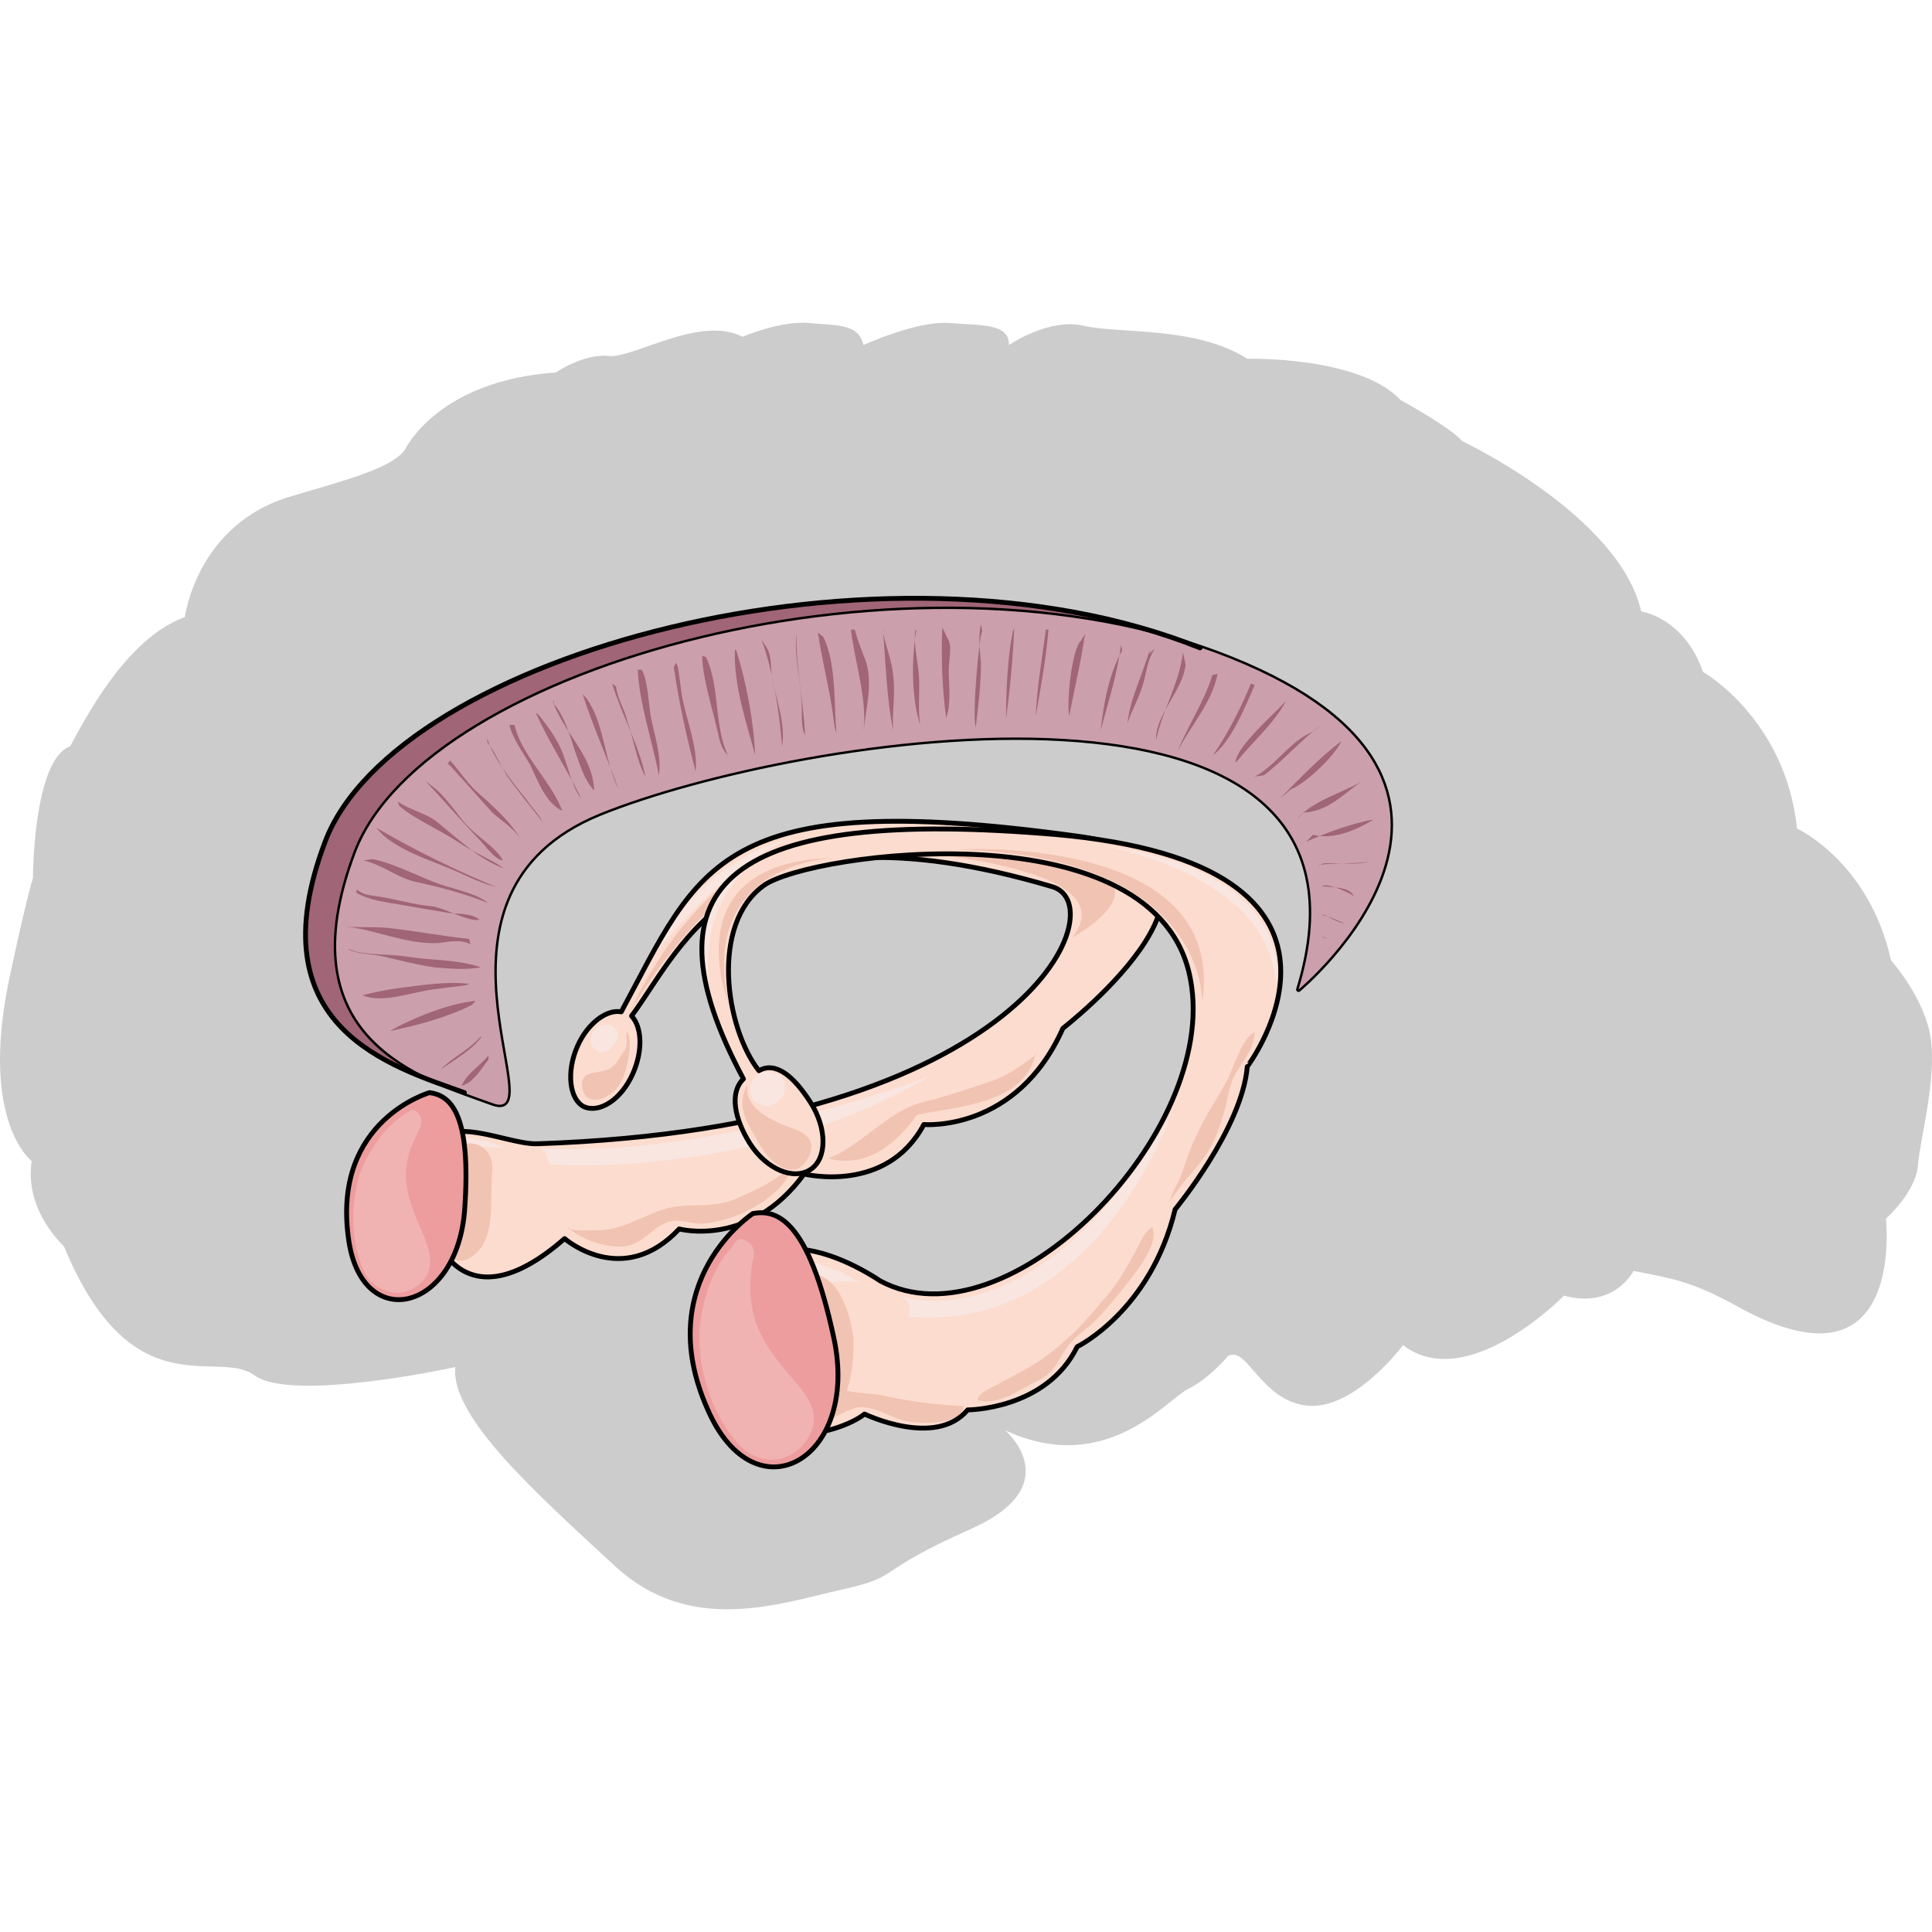 <?xml version="1.0" encoding="utf-8"?>
<!-- Created by: Science Figures, www.sciencefigures.org, Generator: Science Figures Editor -->
<!DOCTYPE svg PUBLIC "-//W3C//DTD SVG 1.1//EN" "http://www.w3.org/Graphics/SVG/1.1/DTD/svg11.dtd">
<svg version="1.1" id="Layer_1" xmlns="http://www.w3.org/2000/svg" xmlns:xlink="http://www.w3.org/1999/xlink" 
	 width="800px" height="800px" viewBox="0 0 281.853 187.695" enable-background="new 0 0 281.853 187.695"
	 xml:space="preserve">
<g>
	<path id="changecolor" fill="#CCCCCC" d="M66.425,152.362c0,0-23.857,5.211-29.304,1.201c-5.448-4.008-17.846,5.211-27.802-18.838
		c0,0-5.823-5.211-4.696-12.428c0,0-7.514-5.611-3.381-26.053C3.871,83.819,4.81,81.013,4.81,81.013s0-17.236,5.448-19.24
		c3.381-6.414,9.017-16.033,16.719-18.839c0,0,1.69-13.628,15.591-17.637c7.326-2.204,14.652-4.008,16.531-6.814
		c0,0,4.696-10.021,21.978-11.223c0,0,4.133-2.806,7.703-2.405c3.569,0.401,13.337-6.012,19.536-2.806c0,0,5.636-2.405,9.768-2.004
		c3.945,0.401,7.138,0,7.89,3.207c0,0,7.89-3.607,12.586-3.207c4.696,0.401,8.641,0,8.641,3.207c0,0,5.823-4.008,10.896-2.806
		c5.072,1.202,16.343,0,23.857,4.81c0,0,16.343-0.401,22.354,6.012c0,0,7.326,4.008,9.017,6.013c0,0,22.918,10.822,26.111,24.851
		c0,0,6.199,0.802,9.017,8.818c0,0,12.022,6.814,13.714,22.848c0,0,10.519,4.81,13.713,19.24c0,0,5.071,5.611,5.822,11.625
		c0.752,6.012-1.502,14.029-1.878,18.037c-0.188,4.008-4.696,8.016-4.696,8.016s3.006,26.455-21.603,12.828
		c-6.575-3.609-9.017-4.01-15.216-5.211c0,0-2.818,5.609-10.144,3.605c0,0-14.089,14.432-23.481,7.217c0,0-7.139,9.619-14.089,8.818
		c-6.763-0.803-8.641-8.818-11.459-7.215c0,0-2.63,3.205-5.823,4.811c-3.193,1.602-12.022,12.826-26.675,6.012
		c0,0,9.393,8.016-5.072,14.43c-14.464,6.414-9.768,6.814-18.784,8.818c-9.017,2.004-22.167,6.814-33.25-3.607
		C78.26,170.8,65.674,159.577,66.425,152.362L66.425,152.362z"/>
	<path fill-rule="evenodd" clip-rule="evenodd" fill="#ED9D9D" d="M48.38,98.106c0,0,14.099-1.205,20.491,8.025
		c0,0-5.828-9.43,0.188-17.457c0,0-4.699,7.023-4.324,9.432C65.675,102.319,58.531,95.498,48.38,98.106L48.38,98.106z"/>
	<path fill-rule="evenodd" clip-rule="evenodd" fill="#A06576" d="M67.897,112.282c8.265,3.004-13.149-30.437,15.403-42.051
		c28.365-11.614,121.725-24.629,106.133,27.031c0,0,31.747-31.437-14.276-49.858C129.136,29.183,57.942,48.606,47.61,75.638
		C37.278,102.87,57.378,108.677,67.897,112.282L67.897,112.282z"/>
	<path fill-rule="evenodd" clip-rule="evenodd" fill="#FCDCCE" d="M156.772,74.875c-52.597-7.217-54.851,4.41-66.31,25.66
		c-2.254-0.4-4.884,1.805-6.387,5.012c-1.69,3.809-1.314,7.818,0.939,8.822c2.254,1.201,5.448-1.004,7.138-4.813
		c1.504-3.408,1.315-6.816-0.188-8.42c7.514-10.023,15.403-32.275,61.238-18.644c9.204,2.606-3.757,35.083-74.951,37.288
		c-5.071,0.199-15.966-6.215-16.53,4.008c-0.376,10.426,5.635,22.855,20.475,9.824c0,0,8.453,7.416,16.718-1.404
		c0,0,10.144,2.807,18.221-8.018c0,0,12.022,3.006,17.469-7.217c0,0,13.524,1.402,20.288-13.832
		C154.895,103.142,186.264,78.884,156.772,74.875L156.772,74.875z"/>
	<path fill-rule="evenodd" clip-rule="evenodd" fill="#F1C3B3" d="M91.435,103.337c0.76,1.201,0.38,3.605,0,5.006
		c-0.19,1.203-0.762,2.605-1.712,3.607c-1.331,1.402-4.184,2.402-4.755-0.201c-0.569-3.205,2.853-1.803,4.374-3.205
		c0.762-0.6,1.331-1.803,1.902-2.604c0.38-0.801,0-2.004,0.19-2.404"/>
	<path fill-rule="evenodd" clip-rule="evenodd" fill="#F9E6E1" d="M89.5,102.692c-2.424-1.391-4.848,2.385-2.237,3.578
		C88.94,107.065,91.178,103.886,89.5,102.692"/>
	<path fill-rule="evenodd" clip-rule="evenodd" fill="#F1C3B3" d="M91.94,100.456c0,0,7.533-12.767,14.689-17.154
		c0.565-2.593,0.565-2.593,0.565-2.593S98.532,86.293,91.94,100.456L91.94,100.456z"/>
	<path fill-rule="evenodd" clip-rule="evenodd" fill="#F1C3B3" d="M130.331,77.051c0,0,34.733,1.806,26.097,12.641
		C156.428,89.692,181.772,76.047,130.331,77.051L130.331,77.051z"/>
	<path fill-rule="evenodd" clip-rule="evenodd" fill="#F1C3B3" d="M82.703,131.989c2.448,1.793,4.896,2.789,7.908,2.789
		c3.389,0,4.707-3.584,7.907-3.783c1.506,0,3.013,0.598,4.518,0.398c1.695-0.199,3.578-0.797,5.084-1.395
		c3.388-1.592,6.965-3.982,7.719-7.764c-1.506,2.588-5.837,4.379-8.472,5.574c-3.578,1.592-7.155,0.398-10.732,1.592
		c-3.013,0.996-5.648,2.789-8.849,2.986c-1.317,0-3.765,0.199-4.895-0.197c0,0,0.188,0,0.376,0"/>
	<path fill-rule="evenodd" clip-rule="evenodd" fill="#F1C3B3" d="M151.094,106.556c-1.503,7.393-11.463,7.793-17.289,8.99
		c-3.194,4.395-7.329,7.791-12.966,6.393c3.007-1.199,5.637-3.596,8.268-5.393c2.443-1.799,4.134-2.598,6.953-3.197
		c3.007-0.799,5.825-1.799,8.832-2.797c2.255-0.799,4.135-2.197,6.014-3.596"/>
	<path fill-rule="evenodd" clip-rule="evenodd" fill="#F9E6E1" d="M78.381,120.384c0,0,1.317-0.201,1.693,2.408
		c0,0,29.732,2.408,55.511-12.846C135.585,109.946,103.973,122.19,78.381,120.384L78.381,120.384z"/>
	<path fill-rule="evenodd" clip-rule="evenodd" fill="#F9E6E1" d="M73.55,120.353c0,0-8.999-4.219-10.686,2.01
		c-1.688,6.229,2.062,4.42,3.749,0.602C68.301,118.946,71.675,120.554,73.55,120.353L73.55,120.353z"/>
	<path fill-rule="evenodd" clip-rule="evenodd" fill="#F9E6E1" d="M114.992,75.454c0,0-11.818,1.805-19.323,16.441
		C95.669,91.895,105.8,78.863,114.992,75.454L114.992,75.454z"/>
	
		<path fill="none" stroke="#000000" stroke-width="0.706" stroke-linecap="round" stroke-linejoin="round" stroke-miterlimit="8" d="
		M156.941,74.875c-52.409-7.217-54.85,4.41-66.309,25.66c-2.066-0.4-4.884,1.604-6.387,5.012c-1.69,3.809-1.127,7.818,0.939,8.822
		c2.254,1,5.448-1.004,7.138-4.813c1.503-3.408,1.315-6.816-0.188-8.42c7.513-10.023,15.403-32.476,61.425-18.844
		c9.204,2.807-3.944,35.083-75.138,37.489c-5.072,0.199-15.967-6.215-16.531,4.008c-0.375,10.426,5.636,22.855,20.476,9.824
		c0,0,8.454,7.416,16.718-1.404c0,0,10.332,2.807,18.221-8.018c0,0,12.022,3.006,17.47-7.217c0,0,13.524,1.201,20.287-14.035
		C155.063,102.938,186.434,78.683,156.941,74.875L156.941,74.875z"/>
	<path fill-rule="evenodd" clip-rule="evenodd" fill="#FCDCCE" d="M153.952,74.661c-47.375-4.006-60.91,6.812-45.495,35.662
		c-2.068,2.002-1.316,5.811,0.94,9.416c2.632,3.807,6.392,5.609,8.835,3.807c2.444-1.604,2.444-6.01,0-9.816
		c-2.443-3.809-5.075-6.012-7.52-4.609c-4.888-6.209-7.144-21.236,0.752-26.846c6.768-5.008,57.714-11.82,62.226,13.623
		c4.136,22.238-26.695,53.893-45.307,43.877c0,0-23.499-16.43-21.618,12.621c0.751,13.822,15.603,9.816,19.363,6.813
		c0,0,10.339,5.008,15.039-0.602c0,0,11.468,0,15.98-9.016c0,0,10.715-5.41,14.287-20.236c0,0,9.775-11.818,10.527-20.834
		C181.963,108.521,204.146,79.069,153.952,74.661L153.952,74.661z"/>
	<path fill-rule="evenodd" clip-rule="evenodd" fill="#F1C3B3" d="M109.037,111.132c-1.503,2.801-0.376,5.199,1.127,7.6
		c0.939,1.799,3.005,5.199,5.823,4.799c1.315-0.199,2.818-2.6,2.255-3.998c-0.376-1.4-2.63-2-3.757-2.4
		c-1.879-0.801-4.884-2.201-5.448-4.6c0-0.199,0-1,0-1.199"/>
	<path fill-rule="evenodd" clip-rule="evenodd" fill="#F1C3B3" d="M108.502,153.644c0.563,4.418,4.315,6.625,8.068,7.227
		c3.376,0.604,5.441-1.807,8.443-2.609c2.439-0.4,5.065,1.605,7.317,2.008c1.876,0.4,8.067,0.602,8.256-2.207
		c-3.753-0.201-7.317-0.604-11.07-1.406c-3.001-0.803-7.129,0-9.006-2.811c-2.063-2.809-5.065-7.627-9.381-6.221
		c-1.688,0.602-3.001,4.014-2.439,5.82"/>
	<path fill-rule="evenodd" clip-rule="evenodd" fill="#F1C3B3" d="M142.657,157.198c3.203,0.801,6.03-1.602,8.669-2.803
		s3.016-3.203,4.712-5.404c0.942-1.199,2.826-2.4,3.958-3.602c1.507-1.602,2.826-3.203,4.146-4.803
		c1.319-1.801,5.088-6.203,3.958-8.607c-1.319,0.602-2.073,3.004-2.827,4.203c-1.319,2.402-2.639,4.605-4.523,6.605
		c-2.261,2.803-4.899,5.604-7.915,7.805c-2.073,1.602-4.522,2.803-6.784,4.004c-0.942,0.6-3.77,1.602-3.393,2.801"/>
	<path fill-rule="evenodd" clip-rule="evenodd" fill="#F1C3B3" d="M170.755,128.167c1.49-2.605,3.538-4.41,5.214-6.818
		c1.117-1.803,1.862-3.607,2.421-5.613c0.744-2.004,0.744-4.01,1.675-5.814c1.117-2.205,2.793-3.607,2.979-6.416
		c-1.676,0.604-3.166,5.215-3.91,6.818c-1.489,2.807-3.352,5.412-4.655,8.42c-0.93,1.805-1.488,3.811-2.233,5.814
		C171.873,125.562,170.755,127.165,170.755,128.167"/>
	<path fill-rule="evenodd" clip-rule="evenodd" fill="#F1C3B3" d="M175.385,99.183c0,0,0.939-21.325-35.732-22.331
		C139.653,76.852,179.146,74.438,175.385,99.183L175.385,99.183z"/>
	<path fill-rule="evenodd" clip-rule="evenodd" fill="#F1C3B3" d="M121.856,78.082c0,0-19.947,0.401-15.618,21.101
		C106.238,99.183,97.958,78.483,121.856,78.082L121.856,78.082z"/>
	<path fill-rule="evenodd" clip-rule="evenodd" fill="#F9E6E1" d="M127.619,140.37c-1.313,0.396-3.566-1.186-4.691-1.779
		c-1.125-0.395-2.627-0.988-3.753-1.385c-2.627-0.789-7.881-1.582-8.819,1.979c-1.125,3.559,7.506,0.988,9.382,0.988
		c2.252-0.197,5.067-0.791,7.131,0.395"/>
	<path fill-rule="evenodd" clip-rule="evenodd" fill="#F9E6E1" d="M112.794,109.503c-0.188-0.404-1.314-0.201-1.689-0.201
		c-0.375,0.201-0.938,0.807-1.313,1.211c-0.563,1.213-0.375,3.033,0.938,3.438c0.563,0.201,1.125,0.402,1.689,0.402
		c0.375-0.201,0.75-0.605,1.126-0.807c0.563-0.404,0.938-1.012,0.938-1.82c0-1.01-0.188-1.818-1.125-2.223c0,0-0.188,0-0.376,0"/>
	<path fill-rule="evenodd" clip-rule="evenodd" fill="#F9E6E1" d="M186.16,96.642c0,0,3.578-16.551-25.235-20.34
		C160.925,76.302,185.219,80.29,186.16,96.642L186.16,96.642z"/>
	<path fill-rule="evenodd" clip-rule="evenodd" fill="#F9E6E1" d="M108.974,79.606c0,0-10.084,4.623-4.668,21.102
		C104.306,100.708,100.01,88.047,108.974,79.606L108.974,79.606z"/>
	<path fill-rule="evenodd" clip-rule="evenodd" fill="#F9E6E1" d="M131.263,141.981c0,0,19.924,7.627,39.662-26.695
		c0,0-10.902,32.314-38.533,29.705C132.392,144.991,133.707,143.185,131.263,141.981L131.263,141.981z"/>
	<path fill-rule="evenodd" clip-rule="evenodd" fill="#F1C3B3" d="M113.551,138.198c2.635,0,4.705-0.199,7.151,1.4
		c2.258,1.602,3.387,5.604,3.763,8.205c0.189,3.201-0.188,6.604-1.505,9.404c-1.881,4.604-6.586,3.004-8.28-1.199"/>
	
		<path fill="none" stroke="#000000" stroke-width="0.706" stroke-linecap="round" stroke-linejoin="round" stroke-miterlimit="8" d="
		M153.952,74.661c-47.375-4.006-60.91,6.812-45.495,35.662c-2.068,2.002-1.316,5.811,0.94,9.416
		c2.444,3.807,6.392,5.408,8.835,3.807c2.444-1.604,2.444-6.01,0-9.816c-2.443-3.809-5.075-6.012-7.52-4.609
		c-4.888-6.209-7.144-21.437,0.752-27.046c6.768-4.808,57.714-11.62,62.226,13.823c4.136,22.238-26.695,53.893-45.307,43.877
		c0,0-23.499-16.43-21.618,12.621c0.751,13.822,15.603,9.816,19.363,6.813c0,0,10.339,5.008,15.039-0.602c0,0,11.468,0,15.98-9.217
		c0,0,10.715-5.209,14.287-20.035c0,0,9.775-11.818,10.527-20.834C181.963,108.521,204.146,79.069,153.952,74.661L153.952,74.661z"
		/>
	<path fill-rule="evenodd" clip-rule="evenodd" fill="#ED9D9D" d="M109.805,129.956c3.371-0.602,8.053,0.6,11.798,18.434
		c3.559,17.633-11.424,26.049-18.353,10.42C94.822,139.774,109.805,129.956,109.805,129.956L109.805,129.956z"/>
	<path opacity="0.4" fill-rule="evenodd" clip-rule="evenodd" fill="#F7D2D2" d="M106.584,135.032
		c-2.837,3.205-4.35,8.211-4.539,12.418c-0.189,5.209,1.702,11.217,4.917,15.225c1.513,2.002,3.026,3.004,5.485,3.205
		c2.458,0,4.539-1.402,5.674-3.605c1.702-3.205-0.378-5.809-2.459-8.213c-2.458-2.805-5.106-6.01-5.862-10.016
		c-0.568-2.605-0.378-4.607,0-7.211c0.378-1.203,0.189-2.203-0.757-2.805c-1.891-1.201-1.891,1.002-3.025,1.602"/>
	
		<path fill="none" stroke="#000000" stroke-width="0.706" stroke-linecap="round" stroke-linejoin="round" stroke-miterlimit="8" d="
		M109.838,129.956c3.378-0.602,8.07,0.6,11.824,18.232c3.754,17.635-11.449,26.25-18.394,10.42
		C94.822,139.774,109.838,129.956,109.838,129.956L109.838,129.956z"/>
	
		<path fill="none" stroke="#000000" stroke-width="0.706" stroke-linecap="round" stroke-linejoin="round" stroke-miterlimit="8" d="
		M72.032,113.921c8.454,2.805-12.961-30.668,15.403-42.293c28.553-11.625,117.78-26.057,102,25.656c0,0,36.066-29.866-9.956-48.306
		C133.458,30.539,62.264,50.181,51.932,77.24C41.601,104.499,61.512,110.112,72.032,113.921L72.032,113.921z"/>
	<path fill="#CC9FAD" d="M72.032,113.921c8.454,2.805-12.961-30.668,15.403-42.293c28.553-11.625,117.78-26.057,102,25.656
		c0,0,36.066-29.866-9.956-48.306C133.458,30.539,62.264,50.181,51.932,77.24C41.601,104.499,61.512,110.112,72.032,113.921
		L72.032,113.921z"/>
	<path fill-rule="evenodd" clip-rule="evenodd" fill="#A06576" d="M54.906,73.675c2.44,3.216,8.26,4.824,11.827,6.433
		c1.689,0.804,3.942,1.809,5.631,2.211C66.545,79.907,60.35,76.891,54.906,73.675"/>
	<path fill-rule="evenodd" clip-rule="evenodd" fill="#A06576" d="M58.23,70.458c1.892,1.79,6.053,3.581,8.7,5.371
		c2.081,1.392,4.54,2.387,6.62,3.779c-3.594-1.193-6.998-4.575-10.024-6.961c-1.702-1.193-3.782-1.591-5.484-2.785"/>
	<path fill-rule="evenodd" clip-rule="evenodd" fill="#A06576" d="M54.356,78.25c3.945,0.806,7.701,3.221,11.646,4.227
		c1.878,0.604,3.757,1.006,5.26,2.214c-3.381-1.409-7.326-2.415-11.083-3.22c-2.629-0.806-4.508-2.416-7.138-3.02"/>
	<path fill-rule="evenodd" clip-rule="evenodd" fill="#A06576" d="M52.316,82.149c0,0.198-0.188,0.395-0.188,0.593
		c0.94,0.791,2.068,0.791,3.196,0.989c2.633,0.396,5.077,1.187,7.522,1.384c2.067,0.198,5.452,2.373,7.145,1.978
		c-1.316-0.989-3.008-0.791-4.513-0.989c-2.444-0.395-4.701-0.791-6.957-1.186c-2.256-0.396-4.513-0.593-6.581-1.78"/>
	<path fill-rule="evenodd" clip-rule="evenodd" fill="#A06576" d="M68.448,89.9c-3.941-0.404-8.069-1.213-12.01-1.617
		c-2.064-0.202-4.128,0-6.192-0.202c4.503,0.404,8.819,2.627,13.699,2.425c1.501-0.202,3.377-0.606,4.691,0.202"/>
	<path fill-rule="evenodd" clip-rule="evenodd" fill="#A06576" d="M50.753,91.302c0.753,0.784,3.768,0.784,5.275,1.176
		c2.45,0.587,4.71,1.176,7.348,1.568c2.45,0.196,4.522,0.392,6.784,0c-3.392-1.176-7.16-0.98-10.74-1.568
		c-2.638-0.392-5.276-0.196-7.725-0.784"/>
	<path fill-rule="evenodd" clip-rule="evenodd" fill="#A06576" d="M68.465,96.46c-3.194-0.412-7.139,0.207-10.333,0.621
		c-1.69,0.205-3.569,0.619-5.26,1.031c2.818,1.24,7.139-0.412,10.145-0.826c1.503-0.205,3.194-0.412,4.885-0.619"/>
	<path fill-rule="evenodd" clip-rule="evenodd" fill="#A06576" d="M69.398,98.929c-3.931,0.4-8.986,2.404-12.543,4.408
		c3.932-0.801,8.424-2.004,11.981-3.807"/>
	<path fill-rule="evenodd" clip-rule="evenodd" fill="#A06576" d="M70.161,104.3c-1.321,1.813-4.15,3.422-5.848,4.631
		c1.697-1.813,4.15-2.818,5.848-4.832"/>
	<path fill-rule="evenodd" clip-rule="evenodd" fill="#A06576" d="M71.262,106.896c-1.299,1.604-3.156,2.604-3.899,4.406
		c1.671-0.398,2.785-2.404,3.899-3.805"/>
	<path fill-rule="evenodd" clip-rule="evenodd" fill="#A06576" d="M62.024,66.81c2.461,2.621,4.921,5.444,7.382,8.065
		c1.135,1.008,2.461,3.226,3.975,3.63c-0.568-1.21-1.893-2.218-2.839-3.025c-1.514-1.21-2.65-2.218-3.785-3.832
		c-1.135-1.411-2.46-3.226-3.975-4.234"/>
	<path fill-rule="evenodd" clip-rule="evenodd" fill="#A06576" d="M65.264,64.447c-0.188-0.603,1.317,1.207,1.693,1.608
		c1.693,1.81,3.2,3.62,4.893,5.43c1.317,1.206,3.387,2.413,4.328,4.223c-1.694-3.017-4.328-5.229-6.774-7.44
		c-1.317-1.207-2.446-3.016-3.763-4.424"/>
	<path fill-rule="evenodd" clip-rule="evenodd" fill="#A06576" d="M71.093,60.624c0.561,2.4,3.744,6.602,5.617,8.803
		c0.749,1.2,1.872,2.201,2.434,3.401c-1.685-2.201-3.557-4.401-5.242-6.802c-0.937-1.6-1.686-3.401-2.808-4.801"/>
	<path fill-rule="evenodd" clip-rule="evenodd" fill="#A06576" d="M75.065,58.674c0.941,4.38,5.455,8.362,6.96,12.542
		c-2.446-1.194-3.574-4.38-4.703-6.769c-0.94-1.593-2.633-3.981-3.009-5.773"/>
	<path fill-rule="evenodd" clip-rule="evenodd" fill="#A06576" d="M78.589,57.211c-0.189,0-0.189-0.401-0.378-0.201
		c1.889,4.209,4.533,8.218,6.61,12.427c-1.7-2.004-2.077-6.013-3.588-8.418C80.478,59.616,79.533,58.413,78.589,57.211"/>
	<path fill-rule="evenodd" clip-rule="evenodd" fill="#A06576" d="M80.669,55.26c0.188-0.399,0,0,0.188,0.4
		c1.503,1.799,2.256,4.397,3.008,6.795c0.752,1.999,1.316,4.197,2.82,5.796c-0.188-4.796-3.761-7.794-5.641-11.991"/>
	<path fill-rule="evenodd" clip-rule="evenodd" fill="#A06576" d="M84.992,54.183c1.5,4.633,3.565,9.266,5.254,13.898
		c-2.064-4.029-2.064-9.668-4.691-13.294"/>
	<path fill-rule="evenodd" clip-rule="evenodd" fill="#A06576" d="M89.313,52.657c1.301,4.387,4.088,9.372,4.831,13.56
		c-1.3-2.393-1.672-5.384-2.601-7.976c-0.372-1.795-1.486-3.39-1.672-5.185"/>
	<path fill-rule="evenodd" clip-rule="evenodd" fill="#A06576" d="M93.042,50.624c0.193,4.807,2.124,10.416,3.089,15.424
		c0.386-2.805-0.579-5.609-1.158-8.414c-0.386-2.003-0.386-5.208-1.351-7.011"/>
	<path fill-rule="evenodd" clip-rule="evenodd" fill="#A06576" d="M98.297,50.208c0.749,5.216,1.873,10.231,3.185,15.246
		c0.375-3.61-1.499-7.823-2.061-11.434c-0.188-1.203-0.375-3.611-0.75-4.413"/>
	<path fill-rule="evenodd" clip-rule="evenodd" fill="#A06576" d="M102.449,48.589c0,3.019,1.305,7.045,2.05,10.265
		c0.373,1.409,0.56,3.22,1.679,4.227c-2.051-4.429-1.119-9.863-3.169-14.291"/>
	<path fill-rule="evenodd" clip-rule="evenodd" fill="#A06576" d="M107.395,47.742c1.475,4.643,2.582,10.495,2.766,15.34
		c-1.291-4.845-3.136-10.092-2.951-15.34"/>
	<path fill-rule="evenodd" clip-rule="evenodd" fill="#A06576" d="M111.093,46.216c1.687,4.598,2.624,10.596,2.998,15.594
		c0.562-3.399-0.937-6.997-1.499-10.396c-0.188-1.399,0-2.799-0.75-3.998"/>
	<path fill-rule="evenodd" clip-rule="evenodd" fill="#A06576" d="M116.197,45.369c-0.358,3.006,0.537,6.613,0.715,9.62
		c0.179,1.604-0.179,3.808,0.536,5.211c-0.178-4.61-1.251-9.419-1.251-14.029"/>
	<path fill-rule="evenodd" clip-rule="evenodd" fill="#A06576" d="M119.314,45.199c0.581,3.816,1.55,7.632,2.131,11.448
		c0.193,1.205,0.193,2.209,0.581,3.213c-0.387-4.217,0-10.243-1.937-14.058"/>
	<path fill-rule="evenodd" clip-rule="evenodd" fill="#A06576" d="M124.145,44.776c0.551,4.81,2.388,10.021,1.836,14.831
		c0.367-3.608,1.469-7.215,0.184-10.623c-0.551-1.403-1.102-2.806-1.469-4.208"/>
	<path fill-rule="evenodd" clip-rule="evenodd" fill="#A06576" d="M128.805,44.606c0.373,4.61,0.56,10.421,1.492,14.831
		c-0.186-2.605,0.373-5.211,0-8.017c-0.186-2.204-1.119-4.208-1.492-6.414"/>
	<path fill-rule="evenodd" clip-rule="evenodd" fill="#A06576" d="M133.685,44.776c-0.726,4.23-0.726,9.87,0.545,13.898
		c-0.363-2.417,0-4.834-0.182-7.251c-0.182-2.216-0.727-4.23-0.544-6.445"/>
	<path fill-rule="evenodd" clip-rule="evenodd" fill="#A06576" d="M137.469,44.437c-0.188,4.407,0,9.014,0.565,13.221
		c0.753-2.203,0.376-4.607,0.376-7.011c0-1.402,0.565-3.605-0.188-4.607"/>
	<path fill-rule="evenodd" clip-rule="evenodd" fill="#A06576" d="M143.297,45.013c-0.381,0.2-1.525,12-0.953,14
		c0.382-3.2,0.763-6.2,0.763-9.4c-0.19-1.6-0.381-4.4,0-5.6"/>
	<path fill-rule="evenodd" clip-rule="evenodd" fill="#A06576" d="M147.761,45.007c-0.791,4.006-0.989,8.614-0.989,12.82
		c0.594-4.607,0.989-8.813,1.187-13.22"/>
	<path fill-rule="evenodd" clip-rule="evenodd" fill="#A06576" d="M152.586,44.776c-0.56,4.209-1.306,8.418-1.492,12.627
		c0.746-4.209,1.492-8.218,1.864-12.627"/>
	<path fill-rule="evenodd" clip-rule="evenodd" fill="#A06576" d="M157.717,46.372c-1.356,1.203-2.131,8.825-1.744,11.031
		c0.775-4.012,1.744-8.023,2.325-12.034"/>
	<path fill-rule="evenodd" clip-rule="evenodd" fill="#A06576" d="M163.722,47.783c-1.845,3.215-2.767,7.836-3.136,11.654
		c1.106-4.22,2.397-8.038,2.951-12.458"/>
	<path fill-rule="evenodd" clip-rule="evenodd" fill="#A06576" d="M167.519,48.376c0.189-0.201,0.189-0.402,0.189-0.603
		c-0.948,3.415-2.845,7.031-3.224,10.647c0.759-2.21,1.896-4.018,2.466-6.428c0.379-1.607,0.568-3.013,1.517-4.419"/>
	<path fill-rule="evenodd" clip-rule="evenodd" fill="#A06576" d="M172.584,48.081c-0.562,4.599-2.993,8.398-3.93,12.797
		c-0.188-3.6,3.93-7.198,4.305-10.998"/>
	<path fill-rule="evenodd" clip-rule="evenodd" fill="#A06576" d="M176.865,51.416c-1.132,3.785-3.584,7.372-5.093,11.157
		c1.887-3.785,5.093-7.172,5.848-11.356"/>
	<path fill-rule="evenodd" clip-rule="evenodd" fill="#A06576" d="M182.489,52.657c-1.294,3.208-3.513,7.618-5.548,10.424
		c2.589-1.804,4.808-7.217,6.103-10.224"/>
	<path fill-rule="evenodd" clip-rule="evenodd" fill="#A06576" d="M180.247,64.183c0-2.196,5.294-6.787,7.373-8.983
		c-1.891,3.394-4.727,5.789-6.995,8.584"/>
	<path fill-rule="evenodd" clip-rule="evenodd" fill="#A06576" d="M183.044,66.217c2.657-1.395,4.556-4.185,7.023-5.779
		c0.949-0.598,1.709-0.797,2.468-1.594c-2.657,1.993-5.694,5.38-8.163,7.174"/>
	<path fill-rule="evenodd" clip-rule="evenodd" fill="#A06576" d="M186.688,69.437c2.993-2.996,5.613-5.793,8.982-8.39
		c-0.936,2.197-5.24,6.192-7.299,6.991"/>
	<path fill-rule="evenodd" clip-rule="evenodd" fill="#A06576" d="M189.061,72.488c2.658-2.856,6.265-3.672,9.492-5.509
		c-2.658,1.836-4.746,4.285-8.353,4.488"/>
	<path fill-rule="evenodd" clip-rule="evenodd" fill="#A06576" d="M190.586,75.708c2.647-1.208,6.995-2.818,9.831-3.22
		c-2.457,1.409-5.671,3.019-8.885,2.214"/>
	<path fill-rule="evenodd" clip-rule="evenodd" fill="#A06576" d="M192.281,79.268c0.189-0.572,6.448-0.191,7.966-0.763
		c-2.275,0.763-4.931,0.19-7.207,0.381"/>
	<path fill-rule="evenodd" clip-rule="evenodd" fill="#A06576" d="M192.875,82.251c0.372-0.61,3.542,0.61,4.66,1.424
		c-0.745-1.424-2.796-1.221-4.102-1.424"/>
	<path fill-rule="evenodd" clip-rule="evenodd" fill="#A06576" d="M192.875,86.302c1.129,0.387,2.071,1.162,3.39,1.355
		c-1.13-0.387-2.072-0.968-3.202-1.162"/>
	<path fill-rule="evenodd" clip-rule="evenodd" fill="#A06576" d="M193.072,89.692c0.396,0.169,0.791,0.169,0.988,0.339
		c-0.395-0.169-0.791-0.339-1.186-0.509"/>
	<path fill-rule="evenodd" clip-rule="evenodd" fill="#F1C3B3" d="M63.934,122.782c2.435-4.615,8.243-3.813,7.869,1.002
		c-0.375,4.213,0.561,9.43-2.436,12.037c-2.061,2.008-3.934,0.803-5.62-1.404c-2.061-2.607-1.312-6.82-0.563-9.428"/>
	<path fill-rule="evenodd" clip-rule="evenodd" fill="#ED9D9D" d="M62.681,112.319c2.822,0.4,6.208,2.607,5.08,17.443
		c-1.317,14.836-15.241,17.641-17.123,3.607C48.38,116.329,62.681,112.319,62.681,112.319L62.681,112.319z"/>
	<path opacity="0.4" fill-rule="evenodd" clip-rule="evenodd" fill="#F7D2D2" d="M58.863,115.612
		c-2.812,1.797-5.249,5.395-6.374,8.59c-1.312,4.195-1.312,9.189,0.188,13.184c0.75,1.998,1.688,3.197,3.562,3.797
		c1.875,0.799,3.937,0.199,5.437-1.398c1.875-1.998,0.937-4.596,0-6.992c-1.313-2.797-2.625-5.992-2.438-9.189
		c0.188-2.396,0.938-3.795,1.875-5.793c0.375-0.799,0.563-1.598,0-2.396c-1.125-1.398-1.687,0.199-2.812,0.398"/>
	
		<path fill="none" stroke="#000000" stroke-width="0.706" stroke-linecap="round" stroke-linejoin="round" stroke-miterlimit="8" d="
		M62.674,112.319c2.825,0.4,6.215,2.607,5.085,17.443c-1.319,14.836-15.254,17.641-16.95,3.607
		C48.55,116.329,62.674,112.319,62.674,112.319L62.674,112.319z"/>
	
		<path fill="none" stroke="#000000" stroke-width="0.706" stroke-linecap="round" stroke-linejoin="round" stroke-miterlimit="8" d="
		M175.077,47.437c-46.051-18.424-117.292,1.001-127.63,28.236s9.774,32.842,20.301,36.647"/>
</g>
</svg>